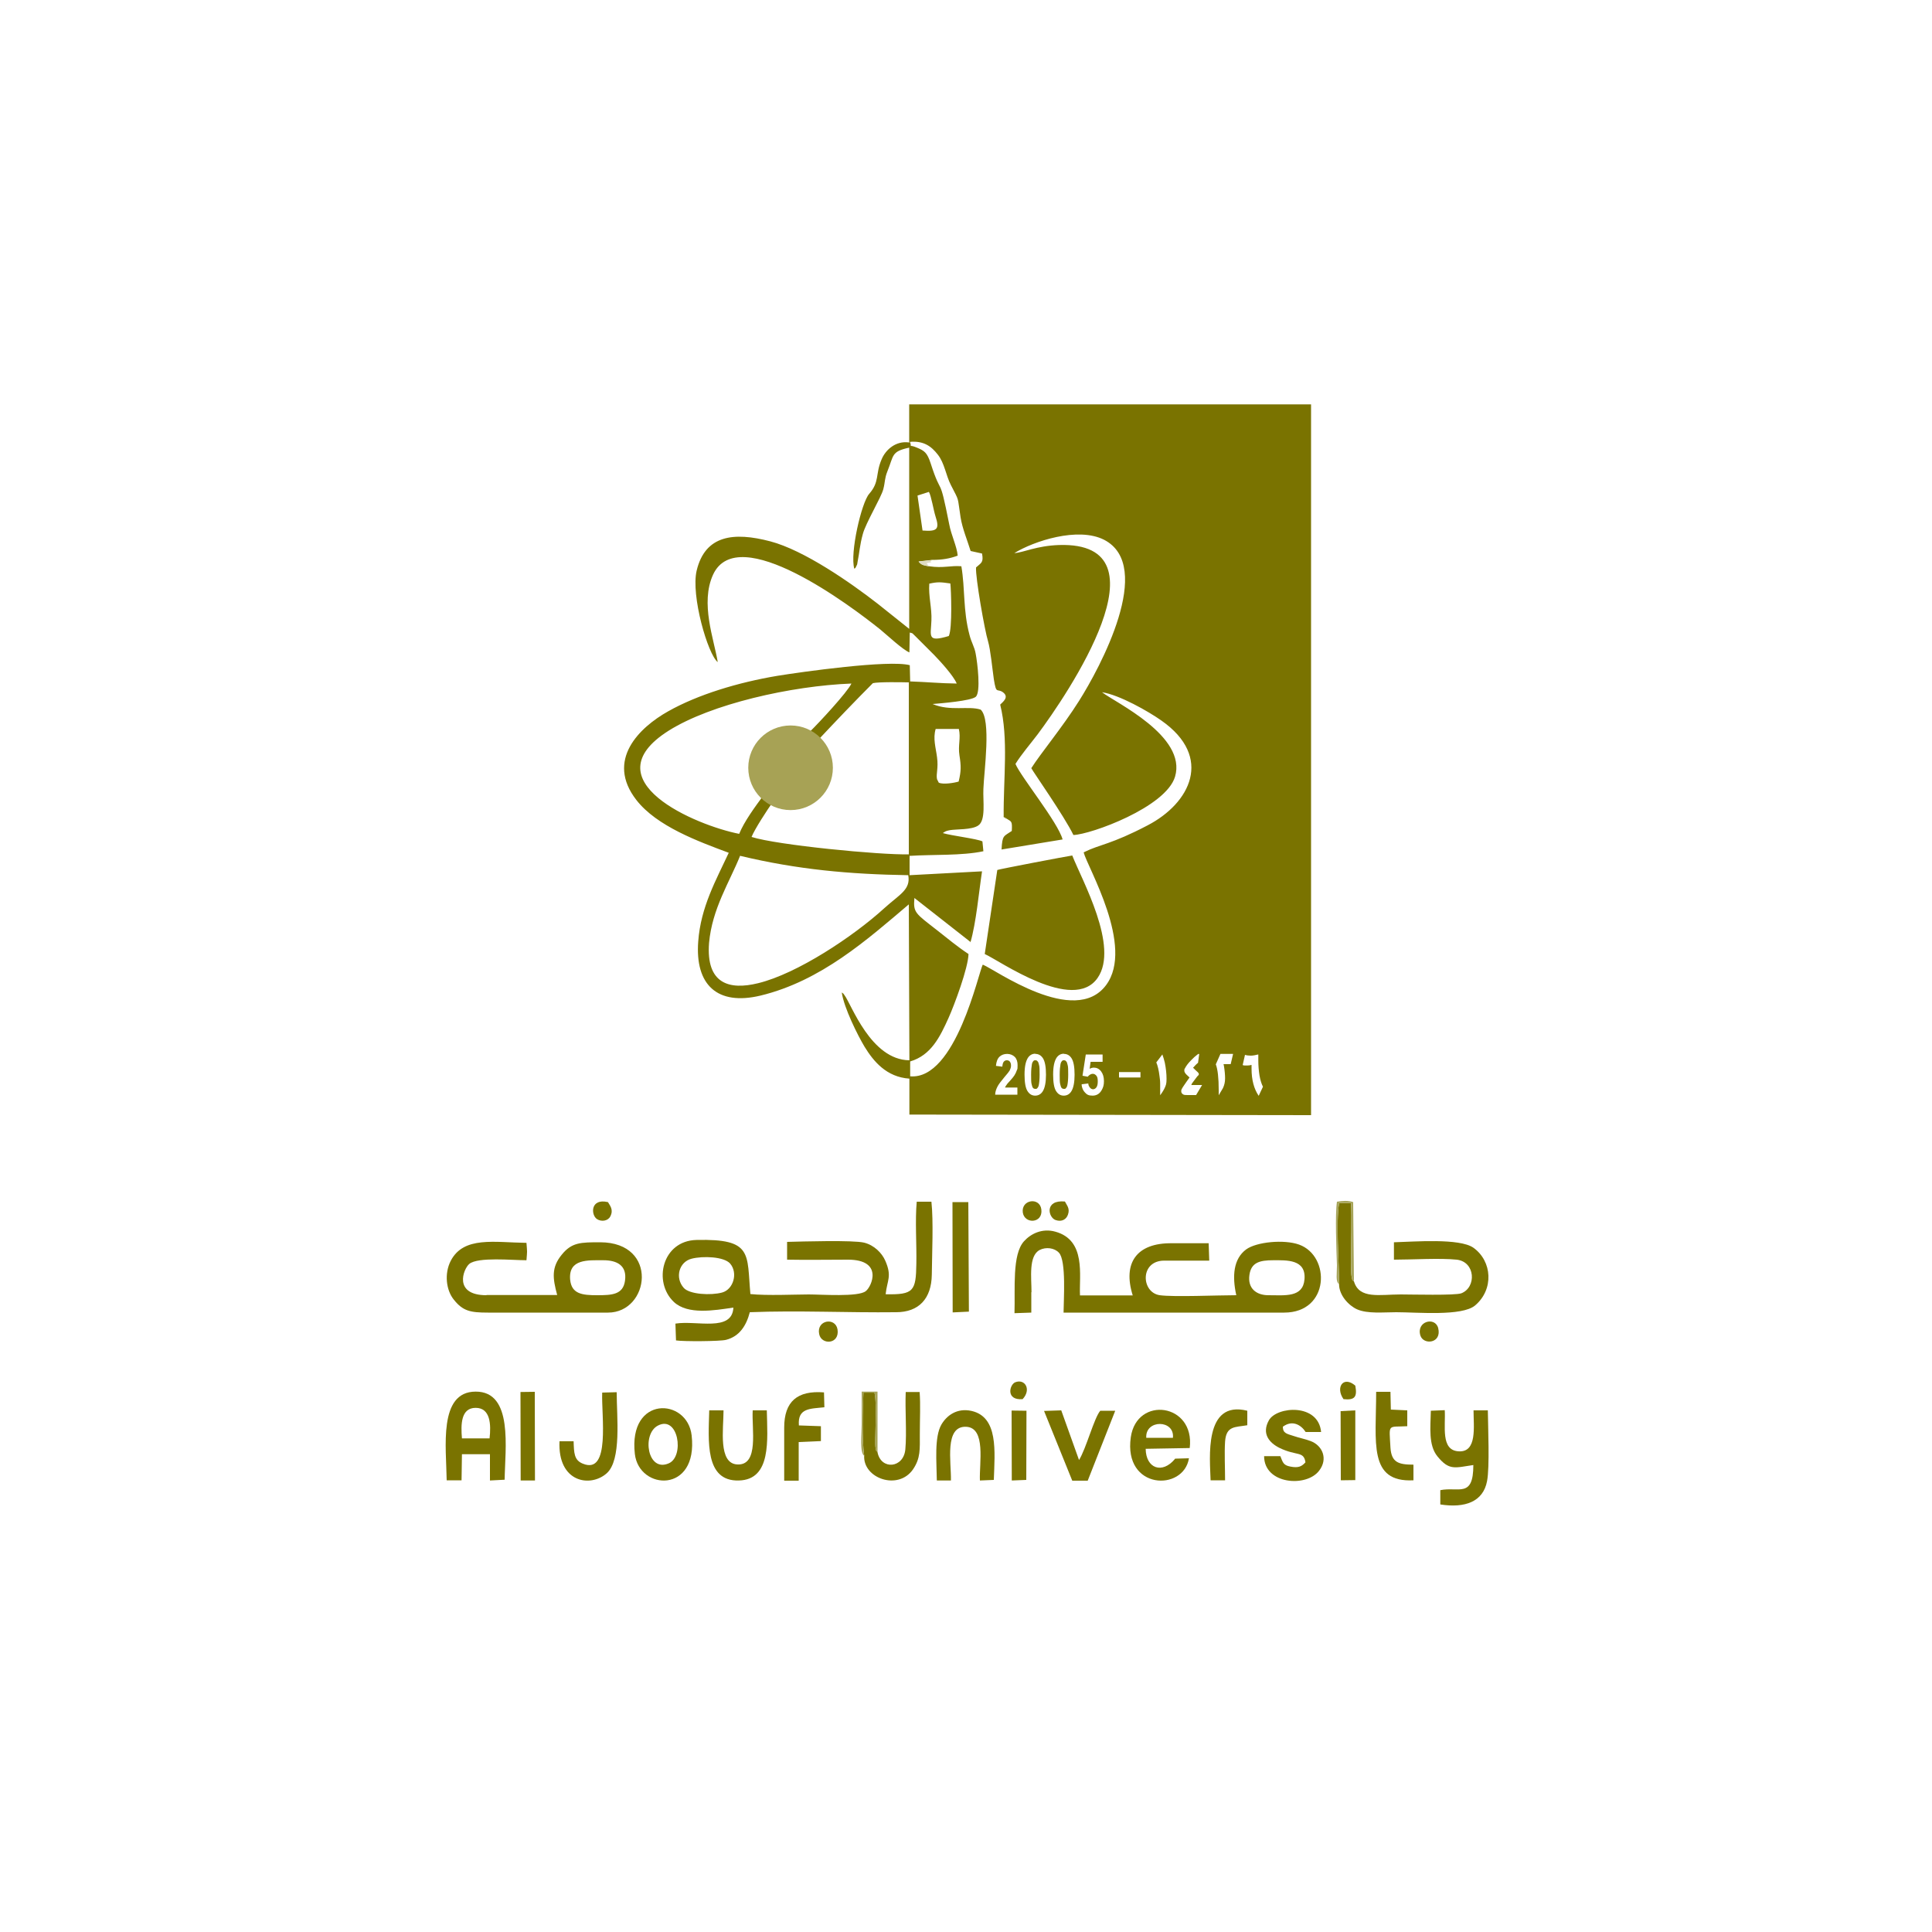 <?xml version="1.0" encoding="UTF-8"?>
<svg id="Layer_1" xmlns="http://www.w3.org/2000/svg" xmlns:xlink="http://www.w3.org/1999/xlink" version="1.1" viewBox="0 0 1000 1000">
  <!-- Generator: Adobe Illustrator 29.3.1, SVG Export Plug-In . SVG Version: 2.1.0 Build 151)  -->
  <defs>
    <style>
      .st0 {
        fill: #ec1c24;
      }

      .st0, .st1 {
        display: none;
      }

      .st2 {
        fill: #a7a255;
      }

      .st3 {
        fill: #dedcc2;
      }

      .st3, .st4, .st5 {
        fill-rule: evenodd;
      }

      .st1 {
        fill: #808184;
      }

      .st4 {
        fill: #a6a459;
      }

      .st5 {
        fill: #7a7300;
      }
    </style>
  </defs>
  <g>
    <polygon class="st1" points="513.8 396 515.7 396 515.7 398.6 513.8 398.6 513.8 396 513.8 396"/>
    <polygon class="st1" points="509.6 396 511.5 396 511.5 398.6 509.6 398.6 509.6 396 509.6 396"/>
    <polygon class="st1" points="518 396 519.9 396 519.9 398.6 518 398.6 518 396 518 396"/>
    <polygon class="st1" points="522.2 396 524.1 396 524.1 398.6 522.2 398.6 522.2 396 522.2 396"/>
    <polygon class="st1" points="513.8 400.3 515.7 400.3 515.7 402.8 513.8 402.8 513.8 400.3 513.8 400.3"/>
    <polygon class="st1" points="509.6 400.3 511.5 400.3 511.5 402.8 509.6 402.8 509.6 400.3 509.6 400.3"/>
    <polygon class="st1" points="518 400.3 519.9 400.3 519.9 402.8 518 402.8 518 400.3 518 400.3"/>
    <polygon class="st1" points="522.2 400.3 524.1 400.3 524.1 402.8 522.2 402.8 522.2 400.3 522.2 400.3"/>
    <polygon class="st1" points="513.8 391.7 515.7 391.7 515.7 394.3 513.8 394.3 513.8 391.7 513.8 391.7"/>
    <polygon class="st0" points="509.6 387.5 511.5 387.5 511.5 394.3 509.6 394.3 509.6 387.5 509.6 387.5"/>
    <polygon class="st1" points="518 391.7 519.9 391.7 519.9 394.3 518 394.3 518 391.7 518 391.7"/>
    <polygon class="st1" points="513.8 387.5 515.7 387.5 515.7 390.1 513.8 390.1 513.8 387.5 513.8 387.5"/>
    <polygon class="st1" points="518 387.5 519.9 387.5 519.9 390.1 518 390.1 518 387.5 518 387.5"/>
    <polygon class="st0" points="513.8 382.2 515.7 382.2 515.7 385.8 513.8 385.8 513.8 382.2 513.8 382.2"/>
    <polygon class="st1" points="513.8 404.5 515.7 404.5 515.7 408.2 513.8 408.2 513.8 404.5 513.8 404.5"/>
    <polygon class="st1" points="509.6 404.5 511.5 404.5 511.5 408.7 509.6 408.7 509.6 404.5 509.6 404.5"/>
    <polygon class="st1" points="518 404.5 519.9 404.5 519.9 407.7 518 407.7 518 404.5 518 404.5"/>
    <polygon class="st0" points="505.4 396 507.3 396 507.3 409.5 505.4 409.5 505.4 396 505.4 396"/>
    <polygon class="st1" points="522.2 404.5 524.1 404.5 524.1 407.2 522.2 407.2 522.2 404.5 522.2 404.5"/>
    <path class="st0" d="M524.5,411.3c-.3.3-.6,0-.9.2,0,0,0-.2,0-.1-.3.3-.7.1-1.1-.1h0c0-.1-.2,0-.2,0h0s0-.1-.2,0v-.2h0c0,.4-.3.1-.4.2h0c-.2.1-.5,0-.8.1v-.2c0,.1,0,.2-.2.2,0-.1,0,.1-.2,0h0c0,.1,0-.1,0,.1h0c0,.1,0-.2,0-.1h0s-.2-.1-.2.1v-.2c-.4.1-.7.1-1.1.1h0c0-.1-.2,0-.2,0h0c0-.2,0,.1,0,0h-.2s0-.1-.2,0h0c0-.2,0,.1,0,0h0c0,.1-.2,0-.3.1h-.3v-.2c0,.2-.2.1,0,.3,0,0-.2-.1-.3,0v-.2h0v-.2h-.2c0,.2,0,.4-.2.4v-.2.3s0-.1-.2-.1h0q0,.1-.2,0h0c0-.1,0,0,0,0h0v.2h0c0-.1-.2,0-.2,0h0c0-.1-.3.1-.3.1,0,.1,0-.1,0-.1,0-.1-.3.2-.4,0h0c0,.1,0,0,0,0,0-.1,0,0,0,0h0c0,.1-.3.2-.4.1v.2h0v-.2c0,.1.2-.1.2,0,0-.1,0,.2,0,0,0,0,0,.1-.2,0h0c0-.1,0,0,0,0h0s0,.2,0,0h0c0-.1,0,.1,0,.1h0c0,.1,0-.1,0,.1,0-.1-.2,0-.2-.1,0,0,0,.1-.2.1h0c0-.2,0-.1,0-.1,0,0,0-.1-.2-.2v.2c0-.2-.2.1-.2,0v-.2c0-.2,0,.2-.2.1v.2c0-.1,0,.1,0-.1h0c-.2,0-.3.2-.5-.1h0c0,.2,0,0,0,.1h0c0,.1,0,.1,0-.1,0-.1,0,.3-.2.2h0c0-.1,0,0,0,0,0,0,0-.1,0-.3h0c0,.1,0,0,0,0,0,.1,0,.1,0,.1h0,0c0,.1,0,.2,0,.2,0-.1,0-.1,0-.1h0s0,.1,0,0h0s0-.1,0-.1v.2h0c0-.1,0-.1,0-.1h0c0,.2,0,.2,0,.3h0c0,0,0,0,0,0h0c0,0,0-.3,0-.1,0,0,0,.2,0,.3,0,0-.2.1-.3,0h0c-.2.1-.3.3-.5.1v-.2c0,.1-.1-.1,0,.1v.2c0,.1-.1.1-.2,0h-.1c0,.1-.1,0-.1,0,0,0,0,.2-.1.1h0s-.1.1-.2.1h-.1c0-.1,0,0,0,0l-.2-.2c-.1.3-.3.4-.5.4h0c-.1-.1,0,0,0,0v-.2c-.2,0-.2.1-.2.2s0-.1,0,0c0,0-.1,0-.1.1v-.2c-.1,0-.1.1-.1.1-.1-.1,0-.3-.1-.5h0c-.1-.1.1-.2,0-.2v.3c-.1.1,0,.3-.1.3,0-.1.1,0,0-.1s-.1.1-.1.1v.2h-.1c0,.3-.1.1-.1.2-.1-.1,0-.3-.1-.3v.3-.2c-.2-.1-.1.2-.2,0h0c0,.1-.1,0-.1,0,0,0-.1.2-.1,0,0,0-.1,0,0,.1s0-.1.1,0c-.1-.1-.1,0-.1.1h0c0-.1,0,0,0,0h0c0-.1,0,0,0,0-.1.1-.1-.2-.1-.1h0c0-.1-.1-.1-.1-.1v.3c0,.1-.1-.1-.1,0h0c0-.1-.1-.2-.2-.2v.2h-.1c0-.1,0,.1,0,.1l-.2-.2v-.2h0c0-.1-.1-.1-.1-.2h-.1c.2.3,0,.4.1.6-.1.1-.3-.4-.2-.1,0,0,.1.2.1.1-.1,0,0,.2-.1.2,0-.1-.1-.2-.1-.3,0,.1.1,0,.1,0-.1-.1-.1-.2-.1-.2,0,0-.1.1,0,.2,0,.1.1,0,.1.1-.1.1-.1-.1-.1.1h.1v.2h0c-.1-.1,0,0-.1.1h-.1c0-.2.1-.1,0-.3h-.1c0,.1,0,0,0,0,0,0-.2-.2-.2-.1h.1c0,.1-.1.3-.1.3-.1-.1-.1,0-.1-.1.1.1.2,0,.2-.1-.1-.1.1,0,0-.2-.1,0-.2-.1-.2-.2h0c0,.1.1.3.1.3-.1,0-.1.1-.1.2v-.2c-.1,0-.4.1-.4.1.1.1-.1.1.1.2.1,0,.2.1.2.2h-.1s-.1-.2-.1,0c0-.1-.1-.2-.2-.3,0,.1-.1-.1-.1,0v.3c-.3,0-.3.2-.3.2-.1,0-.2-.2-.2-.1,0,0,.2.1,0,.1h0s-.2,0-.1.2h-.1c0-.1,0,0,0,0h-.1c-.1-.1-.1,0-.1.1h.1c0,.1-.1.1-.1.2h-.1c-.1.1-.2.1-.1.1l-.2-.2h.2c.1.1.1,0,0,0h0c-.1.1-.1,0-.2-.1h0c0,.1,0-.1,0-.1h.1c-.1,0-.1-.1,0-.1.2.1,0-.2.2-.2v.3h.2c0-.1-.1-.2-.1-.3h.1s-.1-.1,0-.1l.4-.2h.1c-.1-.1.1-.1.2-.2.2,0,.2-.2.4-.1l.6-.4h0s.1.2.1.1c-.1-.1,0-.2,0-.2.1,0,.2-.1.3-.3h0c0-.1.2,0,.3,0h.1c0-.1.1-.1.1-.2h.3c.2-.3.5-.2.8-.5h0c.2-.2.6-.1.8-.3v.2c.1,0,.2-.1.1-.2.1,0,.2-.1.2,0,.1,0,.1-.1.1-.1h.4s.2.1.1-.1c.2.1.3-.2.5,0h0c.1-.1.3,0,.4-.2h0c0,.1,0,0,0,0,.2-.2.5,0,.7,0,.3-.2.7-.1,1.1-.2h0c0-.2.3.1.4-.1h0c0,0,.3.2.4,0h0c0,.1.2-.1.4,0h0c0,.2,0-.1.2.1h0c.3-.1.6-.2,1-.3.2.1,0,.4.2.2h0c0-.1,0,.2.2.1v-.2c0,.1.2.2.3.1h0c0-.1.3,0,.4-.2l2.1-.3c.7,0,1.4-.1,2.1,0,.1.1.3.2.4.1h0s0,.1,0,0h.8c0,.1,0,0,0,0h0c.7-.2,1.3.1,2,.1.2.1.4,0,.5,0,.5.2.9.4,1.5.3.3-.3.2.1,0,.2h-2.3Z"/>
    <path class="st0" d="M505.9,414c.1,0,.1-.1,0,0,.1-.1.1.1,0,0h0Z"/>
    <polygon class="st0" points="506.2 413.8 506.3 413.7 506.3 413.8 506.2 413.8 506.2 413.8"/>
    <polygon class="st0" points="512.6 412.1 512.6 412.2 512.6 412.1 512.6 412.1 512.6 412.1"/>
    <path class="st0" d="M515.6,411.9c0-.1,0,0,0,0h0Z"/>
    <polygon class="st0" points="517.1 411.5 517.1 411.5 517.1 411.4 517.1 411.5 517.1 411.5"/>
    <path class="st0" d="M418.5,386.8c.1.1.2.2.4.2.1.1.3.1.4.1.2,0,.3,0,.4-.1s.3-.1.4-.2.2-.2.2-.4c.1-.1.1-.3.1-.4,0-.3-.1-.6-.3-.8s-.5-.3-.8-.3-.6.1-.8.3-.3.5-.3.8,0,.3.1.4c0,.1,0,.2.2.4h0Z"/>
    <path class="st0" d="M421.4,386.8c.1.1.2.2.4.2.1.1.3.1.4.1.2,0,.3,0,.4-.1s.3-.1.4-.2.2-.2.2-.4c.1-.1.1-.3.1-.4,0-.3-.1-.6-.3-.8s-.5-.3-.8-.3-.6.1-.8.3-.3.5-.3.8,0,.3.1.4c0,.1,0,.2.2.4h0Z"/>
    <path class="st0" d="M387.8,397.9c-.1-.1-.2-.2-.3-.2-.1-.1-.3-.1-.4-.1-.3,0-.6.1-.8.3s-.3.5-.3.8,0,.3.1.4.1.2.2.3c.1.1.2.2.3.2.1.1.3.1.4.1.2,0,.3,0,.4-.1s.2-.1.3-.2c.1-.1.2-.2.2-.3.1-.1.1-.3.1-.4,0-.2,0-.3-.1-.4,0-.2,0-.3-.1-.4h0Z"/>
    <path class="st0" d="M390.9,397.9c-.1-.1-.2-.2-.3-.2-.1-.1-.3-.1-.4-.1-.3,0-.6.1-.8.3s-.3.5-.3.8,0,.3.1.4.1.2.2.3c.1.1.2.2.3.2.1.1.3.1.4.1.2,0,.3,0,.4-.1s.2-.1.3-.2c.1-.1.2-.2.2-.3.1-.1.1-.3.1-.4,0-.2,0-.3-.1-.4,0-.2,0-.3-.1-.4h0Z"/>
    <path class="st0" d="M414.4,391.7c-.2.3-.4.6-.7.9-.3.3-.6.5-1,.7s-.8.4-1.3.5c-.2-.3-.4-.6-.6-.9-.3-.3-.6-.6-.9-1-.3-.3-.7-.6-1-.9s-.7-.6-1-.8c.5-.1,1-.1,1.6-.2.6,0,1.2-.1,1.8-.1h1.1c.4,0,.7.1,1,.1.3.1.6.1.8.2.2.1.3.1.4.2,0,.6,0,.9-.2,1.3h0ZM400.8,394.3c-.2.3-.4.6-.7.8-.3.2-.6.4-1,.6-.4.1-.8.2-1.2.2s-.8-.1-1.2-.2c-.4-.1-.7-.3-1-.6-.3-.2-.5-.5-.6-.8-.2-.3-.2-.7-.2-1s.1-.7.2-1c.2-.3.4-.6.7-.8.3-.2.6-.4,1-.6.4-.1.8-.2,1.2-.2s.8.1,1.2.2c.4.1.7.3,1,.6.3.2.5.5.7.8s.2.7.2,1-.1.7-.3,1h0ZM430.8,383.4v10.5h-2.7v-10.5h-2.3v10.5h-3.6v-5.3h-2.3v5.3h-4.2c.6-.5.6-.7.9-1.3.3-.6.5-1.4.5-2.2s-.2-.9-.5-1.2c-.3-.3-.7-.6-1.2-.8-.5-.2-1.1-.3-1.8-.4-.7-.1-1.4-.1-2.1-.1s-1.1,0-1.7.1c-.6,0-1.1.1-1.7.2-.5.1-1,.2-1.5.3-.4.1-.8.2-1.1.3v2c.1.1.3.2.5.4.2.2.4.3.7.5.2.2.5.4.7.6.3.2.5.4.8.7.2.2.1,0,.3.3l.6.6h-6c0-.2,0-.3.1-.5v-.5c0-.7-.1-.9-.4-1.4-.3-.6-.6-1.1-1.1-1.5s-1-.8-1.6-1-1.3-.4-2-.4-1.4.1-2,.4c-.6.2-1.2.6-1.6,1-.5.4-.8.9-1.1,1.5-.3.6-.4,1.2-.4,1.8v.6h-3.2v-5.3h-2.3v5.3h-3.1c.1-.5.1-.6.1-1.1v-3.8h-2.3v3.2c0,.5,0,.9-.1,1.3,0,.4-.1.8-.3,1.3-.1.5-.3.9-.6,1.3-.2.4-.5.7-.8,1s-.7.5-1.1.7-.9.2-1.4.2-.5,0-.7-.1c-.2,0-.5-.1-.8-.2v1.8c.3.1.6.2,1,.3.4.1.7.1,1,.1.7,0,1.4-.1,2.1-.4.6-.3,1.2-.6,1.7-1.1s.6-.7.9-1c.3-.4.5-.8.7-1.2h10.1c.5.6,1.1,1,1.8,1.3.7.3,1.4.5,2.3.5s1.6-.2,2.3-.5c.7-.3,1.3-.8,1.8-1.3h30.1c.3,0,.5-.1.7-.3.2-.2.3-.4.3-.7v-11.8h-2.4,0Z"/>
    <path class="st0" d="M454.4,397.9c-.1-.1-.2-.2-.4-.2-.1-.1-.3-.1-.4-.1-.3,0-.6.1-.8.3s-.3.5-.3.8,0,.3.1.4.1.3.2.4.2.2.4.2c.1.1.3.1.4.1.2,0,.3,0,.4-.1s.3-.1.4-.2.2-.2.2-.4c.1-.1.1-.3.1-.4,0-.2,0-.3-.1-.4,0-.2-.1-.3-.2-.4h0Z"/>
    <path class="st0" d="M457.5,397.9c-.1-.1-.2-.2-.4-.2-.1-.1-.3-.1-.4-.1-.3,0-.6.1-.8.3s-.3.5-.3.8,0,.3.1.4.1.3.2.4.2.2.4.2c.1.1.3.1.4.1.2,0,.3,0,.4-.1s.3-.1.4-.2.2-.2.2-.4c.1-.1.1-.3.1-.4,0-.2,0-.3-.1-.4,0-.2-.1-.3-.2-.4h0Z"/>
    <path class="st0" d="M441.3,393.9c.3-2.6,1.6-3.6,3.8-3.7.5,0,.9.1,1.3.3.4.2.8.4,1.2.8.3.3.6.8.9,1.3.2.5.4.7.5,1.4h-7.7,0ZM491.5,383.4v10.5h-3.4c-.1-.6-.2-1.1-.4-1.6-.2-.5-.5-.9-.8-1.3s-.7-.8-1.2-1.1c-.5-.3-.9-.6-1.5-.8-.5-.2-1.1-.4-1.7-.5s-1.2-.2-1.8-.3h-1.9c-.6.1-1.2.2-1.8.3v2.3c.7-.2,1.2-.3,1.8-.4s1.2-.1,1.8,0c.6,0,1.2.1,1.8.3.6.1,1.2.4,1.7.7.5.3.9.7,1.3,1.1s.5.4.6,1.2h-12.3c0-.3-.1-.6-.2-1s-.2-.8-.4-1.2c-.2-.4-.4-.8-.8-1.2-.3-.4-.7-.7-1.2-1s-1.1-.5-1.8-.7c-.7-.2-1.5-.3-2.5-.3h-4.1c.3-.5.7-.9,1.1-1.2.6-.5,1.3-.7,2-1,.5-.1,1-.3,1.4-.3.5-.1,1-.1,1.4-.2.5,0,.9-.1,1.3-.1h1.1v-2.3h-1.2c-.4,0-.9,0-1.4.1-.5,0-1,.1-1.6.2-.5.1-1.1.2-1.6.4-.5.2-1.1.4-1.6.7-.5.3-1,.6-1.5,1s-.9.8-1.3,1.3-.8,1-1,1.7c-.1.5-.1.8-.1,1s.1.4.2.5c.1.2.3.3.5.4s.4.1.7.1h5.6c.7,0,1.2.1,1.7.2s.7.3,1.1.5.7.4.9.6c.2.2.4.5.6.7.1.3.3.5.3.8.1.3,0,.1.1.3h-15.3v-5.3h-2.1v5.3h-3.1c-.1-1-.3-1.5-.7-2.3-.4-.8-.8-1.4-1.4-1.9-.5-.5-1.2-.9-1.8-1.2-.7-.3-1.4-.4-2-.4s-1.4.1-2.1.4-1.3.7-1.9,1.2c-.6.6-1,1.2-1.4,2.1-.4.8-.6,1.6-.6,2.7-.4.2-.7.4-.9.6-.3.2-.7.7-.9,1-.2.3-.3.6-.4.9s-.1.7-.1,1.1c0,.6.1,1.3.4,2s.6,1.3,1.2,1.9l1.6-1.2c-.4-.4-.6-.9-.8-1.4-.2-.5-.3-.9-.3-1.4s0-.5.1-.7.2-.4.4-.6c.2-.2.4-.3.7-.4.3-.1.6-.2,1.1-.2h51.7c.3,0,.5-.1.7-.3.2-.2.3-.4.3-.7v-11.8h-2.3v.2h0Z"/>
    <polygon class="st0" points="498.3 383.4 498.3 396.2 496 396.2 496 383.4 498.3 383.4 498.3 383.4"/>
    <polygon class="st1" points="380.2 409 376.4 409 376.4 404 380.2 404 380.2 405 378 405 378 405.9 380.1 405.9 380.1 406.9 378 406.9 378 408 380.2 408 380.2 409"/>
    <polygon class="st1" points="385.1 409 381.2 409 381.2 404 382.8 404 382.8 407.8 385.1 407.8 385.1 409"/>
    <polygon class="st1" points="393.5 409 392 409 392 407.1 389.7 407.1 389.7 409 388.2 409 388.2 404 389.7 404 389.7 405.8 392 405.8 392 404 393.5 404 393.5 409"/>
    <path class="st1" d="M397.9,407.1l-.7-1.8-.7,1.8h1.4ZM400.3,409h-1.6l-.4-1h-2.2l-.4,1h-1.6l2.2-5h1.7l2.3,5h0Z"/>
    <polygon class="st1" points="406.2 409 404.4 409 402.4 406.7 402.4 409 400.9 409 400.9 404 402.4 404 402.4 406.2 404.3 404 405.9 404 404 406.4 406.2 409"/>
    <polygon class="st1" points="410.7 409 406.9 409 406.9 404 410.6 404 410.6 405 408.4 405 408.4 405.9 410.5 405.9 410.5 406.9 408.4 406.9 408.4 408 410.7 408 410.7 409"/>
    <polygon class="st1" points="415.5 409 411.7 409 411.7 404 415.4 404 415.4 405 413.2 405 413.2 405.9 415.3 405.9 415.3 406.9 413.2 406.9 413.2 408 415.5 408 415.5 409"/>
    <polygon class="st1" points="422.3 409 420.8 409 420.8 406.1 419.5 407.8 419.3 407.8 418 406.1 418 409 416.5 409 416.5 404 417.9 404 419.4 405.9 421 404 422.3 404 422.3 409"/>
    <polygon class="st1" points="425.8 404 428.5 404 428.5 404.6 426.5 404.6 426.5 406 428.5 406 428.5 406.7 426.5 406.7 426.5 409 425.8 409 425.8 404"/>
    <path class="st1" d="M431.7,404.6c-.6,0-1.1.2-1.4.5s-.6.8-.6,1.4.2,1,.6,1.4.8.5,1.4.5,1-.2,1.4-.6.6-.8.6-1.4-.2-1-.6-1.4c-.3-.2-.8-.4-1.4-.4h0ZM431.7,403.9c.8,0,1.4.2,2,.7.5.5.8,1.1.8,1.9s-.3,1.4-.8,1.9-1.2.7-2,.7-1.4-.2-1.9-.7-.8-1.1-.8-1.8.3-1.4.8-1.9c.5-.6,1.1-.8,1.9-.8h0Z"/>
    <path class="st1" d="M436.3,404.6h-.2v1.6h.3c.4,0,.6,0,.8-.1l.3-.3c.1-.1.1-.3.1-.4,0-.2,0-.3-.1-.4s-.2-.2-.4-.3c-.2-.1-.4-.1-.8-.1h0ZM435.4,409v-5h1.3c.5,0,.9.1,1.2.4.3.3.5.6.5,1s-.1.6-.2.8c-.1.2-.4.4-.6.5.2.1.3.3.5.4.2.2.4.5.7,1,.2.3.3.5.4.6l.3.4h-.9l-.2-.3h0c0-.1-.1-.3-.1-.3l-.2-.4-.2-.4c-.1-.2-.3-.4-.4-.5l-.3-.3c-.1-.1-.3-.1-.5-.1h-.2v2.2h-1.1,0Z"/>
    <path class="st1" d="M446.3,407.9v.8c-.5.3-1.1.4-1.8.4s-1-.1-1.4-.3c-.4-.2-.7-.5-.9-.9-.2-.4-.3-.8-.3-1.3s.3-1.4.8-1.9,1.2-.8,1.9-.8,1.1.1,1.8.4v.8c-.6-.3-1.2-.5-1.7-.5s-1.1.2-1.4.5-.6.8-.6,1.4.2,1,.6,1.4.9.5,1.4.5,1-.2,1.6-.5h0Z"/>
    <path class="st1" d="M449.7,404.6c-.6,0-1.1.2-1.4.5s-.6.8-.6,1.4.2,1,.6,1.4.8.5,1.4.5,1-.2,1.4-.6.6-.8.6-1.4-.2-1-.6-1.4c-.4-.2-.9-.4-1.4-.4h0ZM449.7,403.9c.8,0,1.4.2,2,.7.5.5.8,1.1.8,1.9s-.3,1.4-.8,1.9-1.2.7-2,.7-1.4-.2-1.9-.7-.8-1.1-.8-1.8.3-1.4.8-1.9c.4-.6,1.1-.8,1.9-.8h0Z"/>
    <polygon class="st1" points="457.3 404 458 404 458 409 457.4 409 454 405.1 454 409 453.3 409 453.3 404 453.9 404 457.3 407.9 457.3 404"/>
    <path class="st1" d="M460.3,406.9l-.6-.3c-.3-.2-.6-.4-.7-.6s-.2-.4-.2-.7.1-.7.4-1c.3-.2.6-.4,1.1-.4s.8.1,1.2.4v.8c-.4-.4-.8-.5-1.2-.5s-.4.1-.6.2-.2.2-.2.4.1.3.2.4.3.3.5.4l.6.3c.6.4.9.8.9,1.4s-.1.7-.4,1-.6.4-1.1.4-1-.2-1.4-.5v-.9c.4.5.8.7,1.4.7s.4-.1.6-.2.2-.3.2-.5-.2-.5-.7-.8h0Z"/>
    <polygon class="st1" points="462.1 404 466.3 404 466.3 404.6 464.5 404.6 464.5 409 463.8 409 463.8 404.6 462.1 404.6 462.1 404"/>
    <path class="st1" d="M467.9,404.6h-.2v1.6h.3c.4,0,.6,0,.8-.1l.3-.3c.1-.1.1-.3.1-.4,0-.2,0-.3-.1-.4s-.2-.2-.4-.3-.4-.1-.8-.1h0ZM467,409v-5h1.3c.5,0,.9.1,1.2.4.3.3.5.6.5,1s-.1.6-.2.8c-.1.2-.4.4-.6.5.2.1.3.3.5.4.2.2.4.5.7,1,.2.3.3.5.4.6l.3.4h-1.1l-.2-.3h0c0-.1-.1-.3-.1-.3l-.2-.4-.2-.4c-.1-.2-.3-.4-.4-.5l-.3-.3c-.1-.1-.3-.1-.5-.1h-.2v2.2h-.9,0Z"/>
    <path class="st1" d="M474.8,404h.7v2.9c0,.4,0,.7-.1.9-.1.2-.1.4-.2.5s-.2.2-.3.4c-.4.3-.9.5-1.6.5s-1.2-.2-1.6-.5c-.1-.1-.2-.2-.3-.4-.1-.1-.2-.3-.2-.5-.1-.2-.1-.5-.1-.9v-2.9h.7v2.9c0,.5.1.8.2,1s.3.3.5.4.5.2.8.2.8-.1,1.1-.3c.1-.1.2-.3.3-.4.1-.2.1-.4.1-.8v-3h0Z"/>
    <path class="st1" d="M480.9,407.9v.8c-.5.3-1.1.4-1.8.4s-1-.1-1.4-.3c-.4-.2-.7-.5-.9-.9-.2-.4-.3-.8-.3-1.3s.3-1.4.8-1.9,1.2-.8,1.9-.8,1.1.1,1.8.4v.8c-.6-.3-1.2-.5-1.7-.5s-1.1.2-1.4.5-.6.8-.6,1.4.2,1,.6,1.4.9.5,1.4.5,1-.2,1.6-.5h0Z"/>
    <polygon class="st1" points="481.3 404 485.6 404 485.6 404.6 483.8 404.6 483.8 409 483.1 409 483.1 404.6 481.3 404.6 481.3 404"/>
    <polygon class="st1" points="486.3 404 487 404 487 409 486.3 409 486.3 404"/>
    <path class="st1" d="M490.6,404.6c-.6,0-1.1.2-1.4.5s-.6.8-.6,1.4.2,1,.6,1.4.8.5,1.4.5,1-.2,1.4-.6.6-.8.6-1.4-.2-1-.6-1.4c-.3-.2-.8-.4-1.4-.4h0ZM490.6,403.9c.8,0,1.4.2,2,.7.5.5.8,1.1.8,1.9s-.3,1.4-.8,1.9-1.2.7-2,.7-1.4-.2-1.9-.7-.8-1.1-.8-1.8.3-1.4.8-1.9c.5-.6,1.1-.8,1.9-.8h0Z"/>
    <polygon class="st1" points="498.3 404 499 404 499 409 498.3 409 494.9 405.1 494.9 409 494.3 409 494.3 404 494.8 404 498.3 407.9 498.3 404"/>
  </g>
  <path class="st5" d="M502.3,487.8c3-10.5,4.3-25.6,6-36.8l-37.5,2v-10c12.1-.8,26.9,0,38.2-2.4l-.5-5.1c-2.9-1.4-15.8-2.9-20.5-4.3,1.3-.9,1.6-1.1,3.6-1.5,3.4-.6,11.3-.1,14.7-2.4,4.1-2.7,2.4-12.8,2.7-18.9.3-9.1,4.2-35.9-1.4-41.1-6.3-2.1-15.7,1-24.9-2.9,4.6-.4,19.7-1.6,22.3-3.7,2.8-2.3.9-17.8,0-22.4-.6-3.5-2.2-5.7-3.2-9.7-3.4-12.8-2.2-23.7-4.2-35.5-5.3-.5-9.5,1.1-16.6,0-3-.6-3.9-.6-5.5-2.5l7-.8c5.2,0,9.2-.7,13.2-2.2-.4-4.8-3.4-10.7-4.4-16.3-5.4-27.2-3.6-12.9-9.6-31.5-1.8-5.5-3.2-6.5-7.1-8.1-5.2-2.2-2.2.9-3.6-3,7-.6,11,2.2,14.4,6.6,3.5,4.4,4.2,10.8,6.8,15.8,4.6,9,3.2,5.3,5,16.7.9,5.7,3.4,11.6,5.2,17.4l5.9,1.3c.9,4.8-.5,4.8-3.1,7.2-.4,4.9,4.5,32.8,6.2,38.2,1.3,4.4,2.2,14.1,3,19.6,1.3,8.2,1.6,4.6,4.7,6.8,3.4,2.5,0,5-1.4,6.4,4.4,17.8,1.6,38.4,1.8,58.1,4.9,4-3.9-2.7,1.8,1.1,2.2,1.4,2.7,1.1,2.4,6.2-4.2,2.9-4.9,2-5.3,9.6l31.6-5.2c-2.4-8.9-21.6-32.4-24.4-39.1,3.1-5,7.6-10.2,11.4-15.2,15.4-20.6,69.3-99.9,11.2-98.1-11.8.4-18.4,3.9-23.2,4.2,10-6.2,33-13.8,46.5-6.9,26.3,13.6-2.2,66.3-13,83.4-8.5,13.5-19.9,27.2-24.7,34.8.8,1.7,17,24.7,21.8,34.6,9.1-.3,47.9-14.4,52.6-30.2,6.2-21-30.8-38.3-37.8-43.7,8.9,1.3,24.2,10,30.8,14.7,26.9,18.9,14.9,42.7-7.2,54.2-18.9,9.9-24.9,9.9-32.5,13.7,0,0-.4.2-.6.3,1.9,7.6,26.5,48.7,11.6,68.7-16.3,21.8-57.6-8.2-63.8-10.6-2.1,3.3-13.9,59.8-37.6,57.8v-7.7c10.8-3.2,15.4-12.6,19.9-22.6,3-6.7,10.1-25.7,10.3-33-5.9-3.9-10.5-7.8-16-12.1-11.5-9-12.7-9.2-12-16.9l29.2,22.9h-.2ZM383.2,443c29.7,7.1,56.4,9.5,86.9,10,1.4,7.5-4.6,10-12.3,17-16.1,14.7-45.2,34-65.4,38.9-15,3.7-27,.3-25.4-20.8,1.6-17.8,10.6-31.5,16.1-45.2h0ZM496.3,404.5c-2.2.7-8.1,1.7-10.4.6l-.9-1.8c-.6-2.8.8-5.6,0-11.4-.6-4.8-2.2-9.6-.7-14.6h12c1.1,4.7-.5,8.5.3,13.6.9,5.7.9,8.2-.4,13.6h.1ZM419.3,378.8l3.9,4.5c9.1-9.7,19.3-20.4,28.6-29.7,2.9-.7,15.1-.5,18.6-.4v89c-14.8.4-68.3-4.8-81.4-9,1.7-4.2,8-13.8,11-18.1l-5-3.2c-4.2,5.7-9.8,13.3-12.4,19.7-22.1-4.3-77.5-27.5-36.5-53.4,21.9-13.8,63.4-23.2,94.6-24.4-2.1,4.5-16.8,20.3-21.4,24.8h0v.2ZM481,302.1c4.5-1,5.9-.8,10.9-.1.4,3.2,1.1,23.2-.8,27.2-11.4,3.4-9.3.1-9-8,.3-6.5-1.6-12.6-1.1-19.1h0ZM480.8,254.6c1.2,2,2.4,9.5,3.4,12.6,2.2,6.7,1,8-6.7,7.4l-2.6-18.1,5.9-1.9h0ZM470.4,229c-6.7-.9-12,3.7-14.1,8.8-3.3,7.7-.9,11.5-6.4,17.8-4,4.5-10.1,30.8-7.7,38.8.6-.6.4,0,1-1.3.6-1.2.4-.6.7-2.4.9-4.3,1.1-8.6,2.7-14.3,1.5-5.7,9.5-18.9,10.6-23.2,1-3.9.6-5.4,2.1-9.2,3.4-8.3,1.9-10.3,11.3-12.3v93.8l-16.3-13c-14-10.9-38.1-27.7-55.6-32.3-19-5-33.7-3.2-38.1,15.1-3.1,12.9,5.8,43.5,10.9,47.4-1.9-11.8-9.2-30.5-2.4-45.3,12.9-27.8,71.3,16.2,86.5,28.4,3.9,3.2,11.4,10.3,15.1,11.9l.2-10.3c2.1.6.9.1,2.9,1.9l9.7,9.7c3.1,3.2,10,10.7,11.7,14.8-8.6-.1-15.3-.8-24.1-1.1l-.2-8.4c-10.8-2.9-56.2,3.5-68.5,5.5-20.3,3.4-41.2,9.7-56.6,18.4-14.8,8.3-32.5,25.2-16.4,45.9,10.6,13.6,32,21.4,47.8,27.3-6.5,14-14.5,28-15.8,45.9-1.7,22.4,9.8,33.4,32.3,28,31.3-7.6,55.1-28.9,76.7-47.2l.3,80.7c-20-.2-30-29-33.6-33.7-1-1.3-.2-.5-1.4-1.4,1.1,7.9,8.3,22.3,11.8,28.1,4.6,7.5,11.3,15.7,23.2,16.5v18.6l207.9.3V209.3h-208v19.8h-.2ZM509.7,493.8c7.7,3.4,45.7,30.6,58.4,12.4,11.3-16.2-8.1-50.6-13.1-63.4-3.4.5-38,7.1-38.8,7.5l-6.5,43.5h0ZM526.6,562.9v3.7h-11.5c0-1.4.5-2.8,1.1-4,.6-1.3,1.9-2.9,3.7-5.1,1.5-1.7,2.4-2.9,2.7-3.4.4-.9.7-1.6.7-2.5s-.2-1.6-.6-2.1c-.4-.5-.9-.7-1.6-.7s-1.2.3-1.6.8c-.4.5-.6,1.4-.7,2.5l-3.3-.4c.2-2.2.8-3.8,1.9-4.8,1-.9,2.3-1.4,3.9-1.4s3,.6,4,1.6c1,1.1,1.4,2.5,1.4,4.2s0,1.9-.4,2.7c-.3.9-.7,1.8-1.3,2.7-.4.6-1.1,1.5-2.2,2.7-1.1,1.1-1.7,1.9-2,2.4-.3.4-.5.8-.6,1.1h6.5-.1ZM535.9,545.5c1.6,0,2.9.7,3.9,2.2,1.1,1.7,1.6,4.6,1.6,8.6s-.6,6.9-1.7,8.6c-.9,1.4-2.2,2.2-3.9,2.2s-3-.8-4-2.4c-1-1.6-1.5-4.4-1.5-8.5s.6-6.8,1.7-8.6c.9-1.4,2.2-2.2,3.8-2.2h.1ZM535.9,548.8c-.4,0-.8,0-1.1.5-.3.3-.6.9-.7,1.6-.2,1.1-.4,2.8-.4,5.3s0,4.2.3,5.1c.2.9.4,1.6.8,1.9.3.3.6.4,1.1.4s.8,0,1.1-.5c.3-.3.6-.9.7-1.6.2-1,.4-2.8.4-5.2s0-4.2-.3-5.1c-.2-.9-.4-1.6-.8-1.9-.3-.4-.6-.5-1.1-.5h0ZM550.7,545.5c1.6,0,2.9.7,3.9,2.2,1.1,1.7,1.6,4.6,1.6,8.6s-.6,6.9-1.7,8.6c-.9,1.4-2.2,2.2-3.9,2.2s-3-.8-4-2.4c-1-1.6-1.5-4.4-1.5-8.5s.6-6.8,1.7-8.6c.9-1.4,2.2-2.2,3.8-2.2h.1ZM550.7,548.8c-.4,0-.8,0-1.1.5-.3.3-.6.9-.7,1.6-.2,1.1-.4,2.8-.4,5.3s0,4.2.3,5.1c.2.9.4,1.6.8,1.9.3.3.6.4,1.1.4s.8,0,1.1-.5c.3-.3.6-.9.7-1.6.2-1,.4-2.8.4-5.2s0-4.2-.3-5.1c-.2-.9-.4-1.6-.8-1.9-.3-.4-.6-.5-1.1-.5h0ZM560,561.2l3.3-.4c0,.9.4,1.6.9,2.2.4.5,1,.8,1.6.8s1.3-.4,1.7-1c.5-.7.7-1.7.7-3.1s-.2-2.3-.7-2.9c-.5-.6-1.1-1-1.9-1s-1.8.5-2.6,1.5l-2.7-.5,1.7-11h8.7v3.8h-6.2l-.5,3.6c.7-.4,1.5-.6,2.2-.6,1.4,0,2.7.6,3.7,1.9s1.5,3,1.5,5.1-.4,3.3-1.2,4.7c-1.1,1.9-2.7,2.8-4.7,2.8s-2.9-.5-3.9-1.6c-1-1-1.6-2.4-1.8-4.2h.2ZM601.6,545.7c.5,1.3.9,2.7,1.3,4.3.6,3,.9,5.8.9,8.4s-.3,3.2-.9,4.6c-.4.9-1.2,2.3-2.4,3.9v-5.9c0-1.6-.2-2.9-.3-3.7-.4-3.4-1-5.8-1.7-7.4l3.2-4.2h0ZM620.7,545.7l-.6,4.4c-.9.7-1.7,1.6-2.6,2.6l.3.2,1,1,1.2,1.1c.3.3.5.6.5.9s0,.6-.5.9l-.5.6-2.4,3.2c-.2.4-.4.6-.4.7s0,.2,0,.3,0,0,.3,0h5.2l-3.1,5.2h-4.4c-1.1,0-1.9,0-2.4-.4-.6-.4-.9-.9-.9-1.6s.2-1.1.7-1.9l.8-1.2,1.1-1.6,1.7-2.4-1.6-1.5c-.7-.7-1.1-1.4-1.1-2s0-.8.3-1.2c.6-1.2,1.6-2.6,3.2-4.2s1.9-1.9,3.2-2.9l.6-.4h.3ZM638.2,545.7l-1.2,5.1h-3.7l.2.9c.4,2.4.6,4.6.6,6.5s-.4,3.5-1.1,5c-.6,1-1.3,2.2-2.2,3.7,0-1.2,0-2.2,0-2.7,0-6.2-.5-10.7-1.5-13.3l2.4-5.4h6.5v.2ZM651.3,545.8c0,1.1,0,2.2,0,3.1,0,2.6.2,5.1.6,7.7.4,2.3,1,4.3,1.8,5.9l-2.2,4.7c-2.4-3.5-3.7-8.2-3.7-14v-2c-.8.2-1.5.3-2.2.3h-1.1c-.3,0-.7,0-1.3-.2l1.2-5.3c1,.3,2.1.4,3.1.4s2.5-.3,3.7-.6h.2ZM579.2,554.9h11.1v2.8h-11.1v-2.8h0Z"/>
  <path class="st5" d="M358,651.5c5.8-1.5,16.7-1.1,19.9,2.5,4.2,4.9,1.7,13.4-4.1,15-5.9,1.6-16.9,1-19.9-2.4-4.7-5.3-2.4-13.5,4.1-15.1h0ZM407.4,652c10.4.2,21.1,0,31.5,0,18.5,0,12.3,14,9.2,16.3-3.9,3.1-22.8,1.7-29.5,1.7s-21.7.7-30.2-.2c-1.9-20.9,1.4-28.7-27.9-28-17.8.4-22.6,21.8-11.7,32.1,7.2,6.7,20.7,4.4,30.8,2.9-.6,12.8-19.1,6.5-30,8.3l.3,8.7c3.9.6,22.8.5,25.9-.3,7-1.8,10.5-7.4,12.3-14.3,24.8-1,50.8.3,75.7,0,11.8,0,18.3-7,18.5-19.4.1-10.5.9-27.8-.2-37.8h-7.6c-.9,9.7,0,22-.2,32.1-.2,14.2-1.4,16.1-15.9,15.8.8-7.4,3.4-9.2-.2-17.4-1.7-3.9-5.7-8-10.9-9.3-5.7-1.4-32.1-.6-39.9-.4v9h0v.2Z"/>
  <path class="st5" d="M656.5,670.4c-6.3,0-10.8-3.6-9.8-10.5.9-6.5,5.4-7.6,12.3-7.6s17.1-.6,16.2,9.9c-.8,9.5-10.1,8.2-18.6,8.2h-.1ZM533.9,668.8c0-7.5-1.6-18.7,4.2-21.8,3.3-1.7,7.7-1.1,10,1.4,3.9,4.1,2.4,25,2.4,31h114.2c23.6,0,24.1-29.3,7.7-35.2-7.8-2.8-22.1-1.4-27.4,2.5-6.6,4.9-7.3,13.8-5.1,23.7-9.7,0-32.4,1-39.6,0-9.7-1.4-10.4-17.9,2.3-17.9h23.3l-.3-9h-19.1c-18.1-.2-25.5,10.1-20.2,27h-27.3c-.5-10.3,3.3-28.6-12.8-33-6.8-1.9-12.7,1.1-16.2,5-6.2,6.9-4.5,24.4-4.9,37.2l8.7-.3v-10.5h0Z"/>
  <path class="st5" d="M312.3,652.3c7.2,0,12.3,2.8,11.2,10.6-1,7.2-6.7,7.5-14.4,7.5s-13.3-.6-14-8.1c-.9-10.8,9.2-10,17.2-10h0ZM251.8,670.4c-17.3,0-12-13.6-8.9-16.2,4.5-3.7,22.3-1.9,29.6-1.9.4-5.3.4-3.6,0-9-16.5-.2-32.5-3.6-39.2,9.3-3.4,6.6-2.4,15.2,1.6,20.1,4.7,5.9,8.5,6.7,17.7,6.7h62.1c21.5,0,26.5-36.3-4-36.4-10.1,0-14.8,0-20,6.5-5.3,6.5-4.7,12-2.3,20.8h-36.6Z"/>
  <path class="st5" d="M693.1,664.7c0,5.7,4.9,11,9.3,13,5.5,2.4,13.6,1.5,20.3,1.5,10.9,0,34,2.2,40.8-3.5,9.8-8.3,8.9-22.9-.9-29.9-7.2-5-30.5-3.1-41.1-2.8v9c9.4,0,23.8-.9,32.5,0,9.7,1.1,10.3,14.3,2.4,17.4-3.2,1.2-26,.6-31.4.6-10.8,0-21.5,2.6-24.2-6.8-1.1-.9-.6,0-1.1-1.9-.5-1.8-.4-5.9-.4-8,0-8.1.4-24.6,0-30.6h-6.2c-1.7,10.9,0,30.3,0,41.9h.1Z"/>
  <path class="st5" d="M239.1,744.5c-.6-7.1-.6-15.8,7.1-15.8s8,8.7,7.2,15.8h-14.3ZM239.1,752.7h14.5v13.6l7.6-.4c.2-16,4.6-45.7-15-45.6-19.4,0-15.2,29-15,45.9h7.7l.2-13.5h0Z"/>
  <path class="st5" d="M744,753.8c6.1,7.5,9,5.9,18.6,4.5,0,17.3-7.6,11.1-17.1,13v7.4c12.8,2,22.2-1.4,24.2-12.1,1.4-7.2.5-28,.4-36.6h-7.4c0,8.4,2,21.9-7.8,21.2-9.3-.6-6.6-13-7.1-21.3l-7.2.3c-.2,8.7-1.3,17.8,3.4,23.6h0Z"/>
  <path class="st5" d="M664.1,738.4c4.9-3.6,9.4-.8,11.7,2.8h8c-1.4-15-22.9-13.3-27-6.1-4,7.1.4,11.8,5.4,14.3,9,4.4,12.6,1.5,13.5,7.5-2,2.2-3.7,3-7.8,2.2-3.8-.7-3.9-2.3-5.2-5.4h-8.4c0,14.6,21.9,16.3,28.5,7.5,4.7-6.1,1.7-13-4.4-15.3-2.9-1.1-5.8-1.6-8.7-2.6-3.7-1.2-5.7-1.4-5.7-4.9h.1Z"/>
  <path class="st5" d="M454.2,751.6c-1.1-2,0,2-1-2.2-.6-2.8.9-23.4-.6-28.7h-5.7c-.4,9-.8,24.5.4,32.7-.7,11.8,17.6,18.3,25.3,7.1,3.9-5.8,3.5-10.2,3.5-18.4s.4-14.8-.1-21.6h-7.2c-.4,9.2.6,20.9-.2,29.7-.9,9.8-12.6,10.8-14.4,1.5h0Z"/>
  <path class="st5" d="M593.3,744.2c-.6-9.6,14.8-9.5,13.8,0h-13.8ZM608.2,755.1c-6.7,8.1-15.1,4.9-15.2-5.2l22.8-.4c2.8-23.2-27.4-27.2-30.5-5.6-3.9,27.3,27.3,28.2,30.1,10.9l-7.2.2h0Z"/>
  <path class="st5" d="M340.5,737.9c10.6-5.6,13.9,15.9,5.7,19.5-11.1,4.9-14.1-15.1-5.7-19.5h0ZM328.6,752.6c2.2,18.9,32.8,20.6,29.4-9.6-2.2-19.6-32.9-20.9-29.4,9.6h0Z"/>
  <path class="st5" d="M367.1,730c-.4,15.7-2.4,36.8,15.3,36.3,17-.4,14.8-21.2,14.5-36.3h-7.3c-.6,9.5,3.4,28.5-7.9,28-10.1-.4-7.2-18.5-7.2-28h-7.4Z"/>
  <path class="st5" d="M492.2,766.2c.2-9.4-3.5-28.2,7.9-27.7,10.4.5,6.7,18.9,7.1,27.8l7.2-.3c.5-14.8,2.4-32.5-11.5-35.7-7.6-1.7-12.9,2.4-15.6,7-3.8,6.5-2.5,19.6-2.4,29h7.3Z"/>
  <path class="st5" d="M577.2,730.2h-7.7c-3.2,3.7-7.3,19.6-11,25.5l-9.2-25.7-8.9.3,14.6,36.1h8c0,0,14.2-36.1,14.2-36.1h0Z"/>
  <path class="st5" d="M289.6,746c-1,21.3,15.9,24.1,24.4,16.6,7.8-6.9,5.2-29.2,5.2-42l-7.5.2c-.5,11.9,4.4,42.7-10,36.8-4.6-1.8-4.6-5.6-4.8-11.6h-7.4,0Z"/>
  <path class="st5" d="M413.5,737.7c-.7-9,5.9-8.5,13.2-9.3l-.2-7.7c-13.8-1.1-20.6,4.7-20.6,18.2v27.5h7.5v-20l11.5-.5v-7.7l-11.3-.4h-.1Z"/>
  <polygon class="st5" points="493.1 679.3 501.5 678.9 501.2 622.2 493 622.2 493.1 679.3"/>
  <path class="st5" d="M731.5,758.1c-7.7,0-11.3-1.2-11.8-8.8-.7-12.8-1.6-10.5,8.7-11.1v-8.2c0,0-8.5-.4-8.5-.4l-.2-9.2h-7.4c0,26.2-4.2,47,19.3,45.8v-8h0Z"/>
  <polygon class="st5" points="269.5 766.3 276.9 766.3 276.8 720.4 269.4 720.5 269.5 766.3"/>
  <path class="st5" d="M634.1,766.2c0-6.4-.4-14,0-20.1.6-8.2,5.2-7.3,11.5-8.4v-7.5c-22.7-5.7-19.3,24.9-19,36h7.5Z"/>
  <polygon class="st5" points="523.7 766.3 531.2 766 531.3 730.2 523.6 730.1 523.7 766.3"/>
  <polygon class="st5" points="694 766.2 701.5 766.1 701.5 730 693.9 730.4 694 766.2"/>
  <path class="st4" d="M693.1,664.7c0-11.8-1.6-31,0-42h6.2c.6,6.1,0,22.6,0,30.6,0,2.1,0,6.2.4,8,.5,1.7,0,.9,1.1,1.9l-.4-41c-2.8-.9-5.4-.7-8.4-.2-1,6.8-.3,24.4,0,32.9,0,4.7-.8,8.4,1.1,9.8h0Z"/>
  <path class="st5" d="M735.2,691.3c1.6,5,11.2,4.1,9.2-3.9-1.6-6.1-11.5-3.5-9.2,3.9h0Z"/>
  <path class="st5" d="M424,690.5c1.1,5.8,10.7,5.4,9.5-2.4-1.1-6.5-11-4.9-9.5,2.4h0Z"/>
  <path class="st5" d="M551.2,621.9c-10.7-1-8.7,8.3-4.8,9.6,3.2,1.1,5.6-.4,6.4-2.9,1.1-3.2-.7-4.8-1.6-6.7h0Z"/>
  <path class="st5" d="M529.4,627.6c.9,6.1,10.5,5.7,9.6-1.6-.8-6.5-10.5-5.2-9.6,1.6h0Z"/>
  <path class="st5" d="M314.6,622.2c-9.1-2.1-8.8,6.7-5.6,8.8,2.3,1.5,5.7,1,6.9-1.4,1.8-3.5-.2-5.6-1.3-7.5h0Z"/>
  <path class="st5" d="M529.3,724.2c4.7-5,1.2-10.8-3.9-8.7-2.9,1.3-4.9,9.4,3.9,8.7h0Z"/>
  <path class="st5" d="M695.4,724.2c5.8.6,7.2-1.1,6.1-7-6.2-5.3-10.4.9-6.1,7h0Z"/>
  <path class="st4" d="M447.3,753.4c-1.2-8.2-.8-23.7-.4-32.5h5.7c1.5,5.2,0,25.8.6,28.6,1,4.2-.1,0,1,2.2v-31.4h-8.2v17.1c0,5-1.1,14.6,1.3,16.1h0Z"/>
  <path class="st3" d="M480.9,293.2l-1.3-1.7c5.8-1.2.2.3,2.8-1.6l-7,.8c1.6,1.9,2.5,1.9,5.5,2.5h0Z"/>
  <circle class="st2" cx="409.2" cy="397.4" r="21.9"/>
</svg>